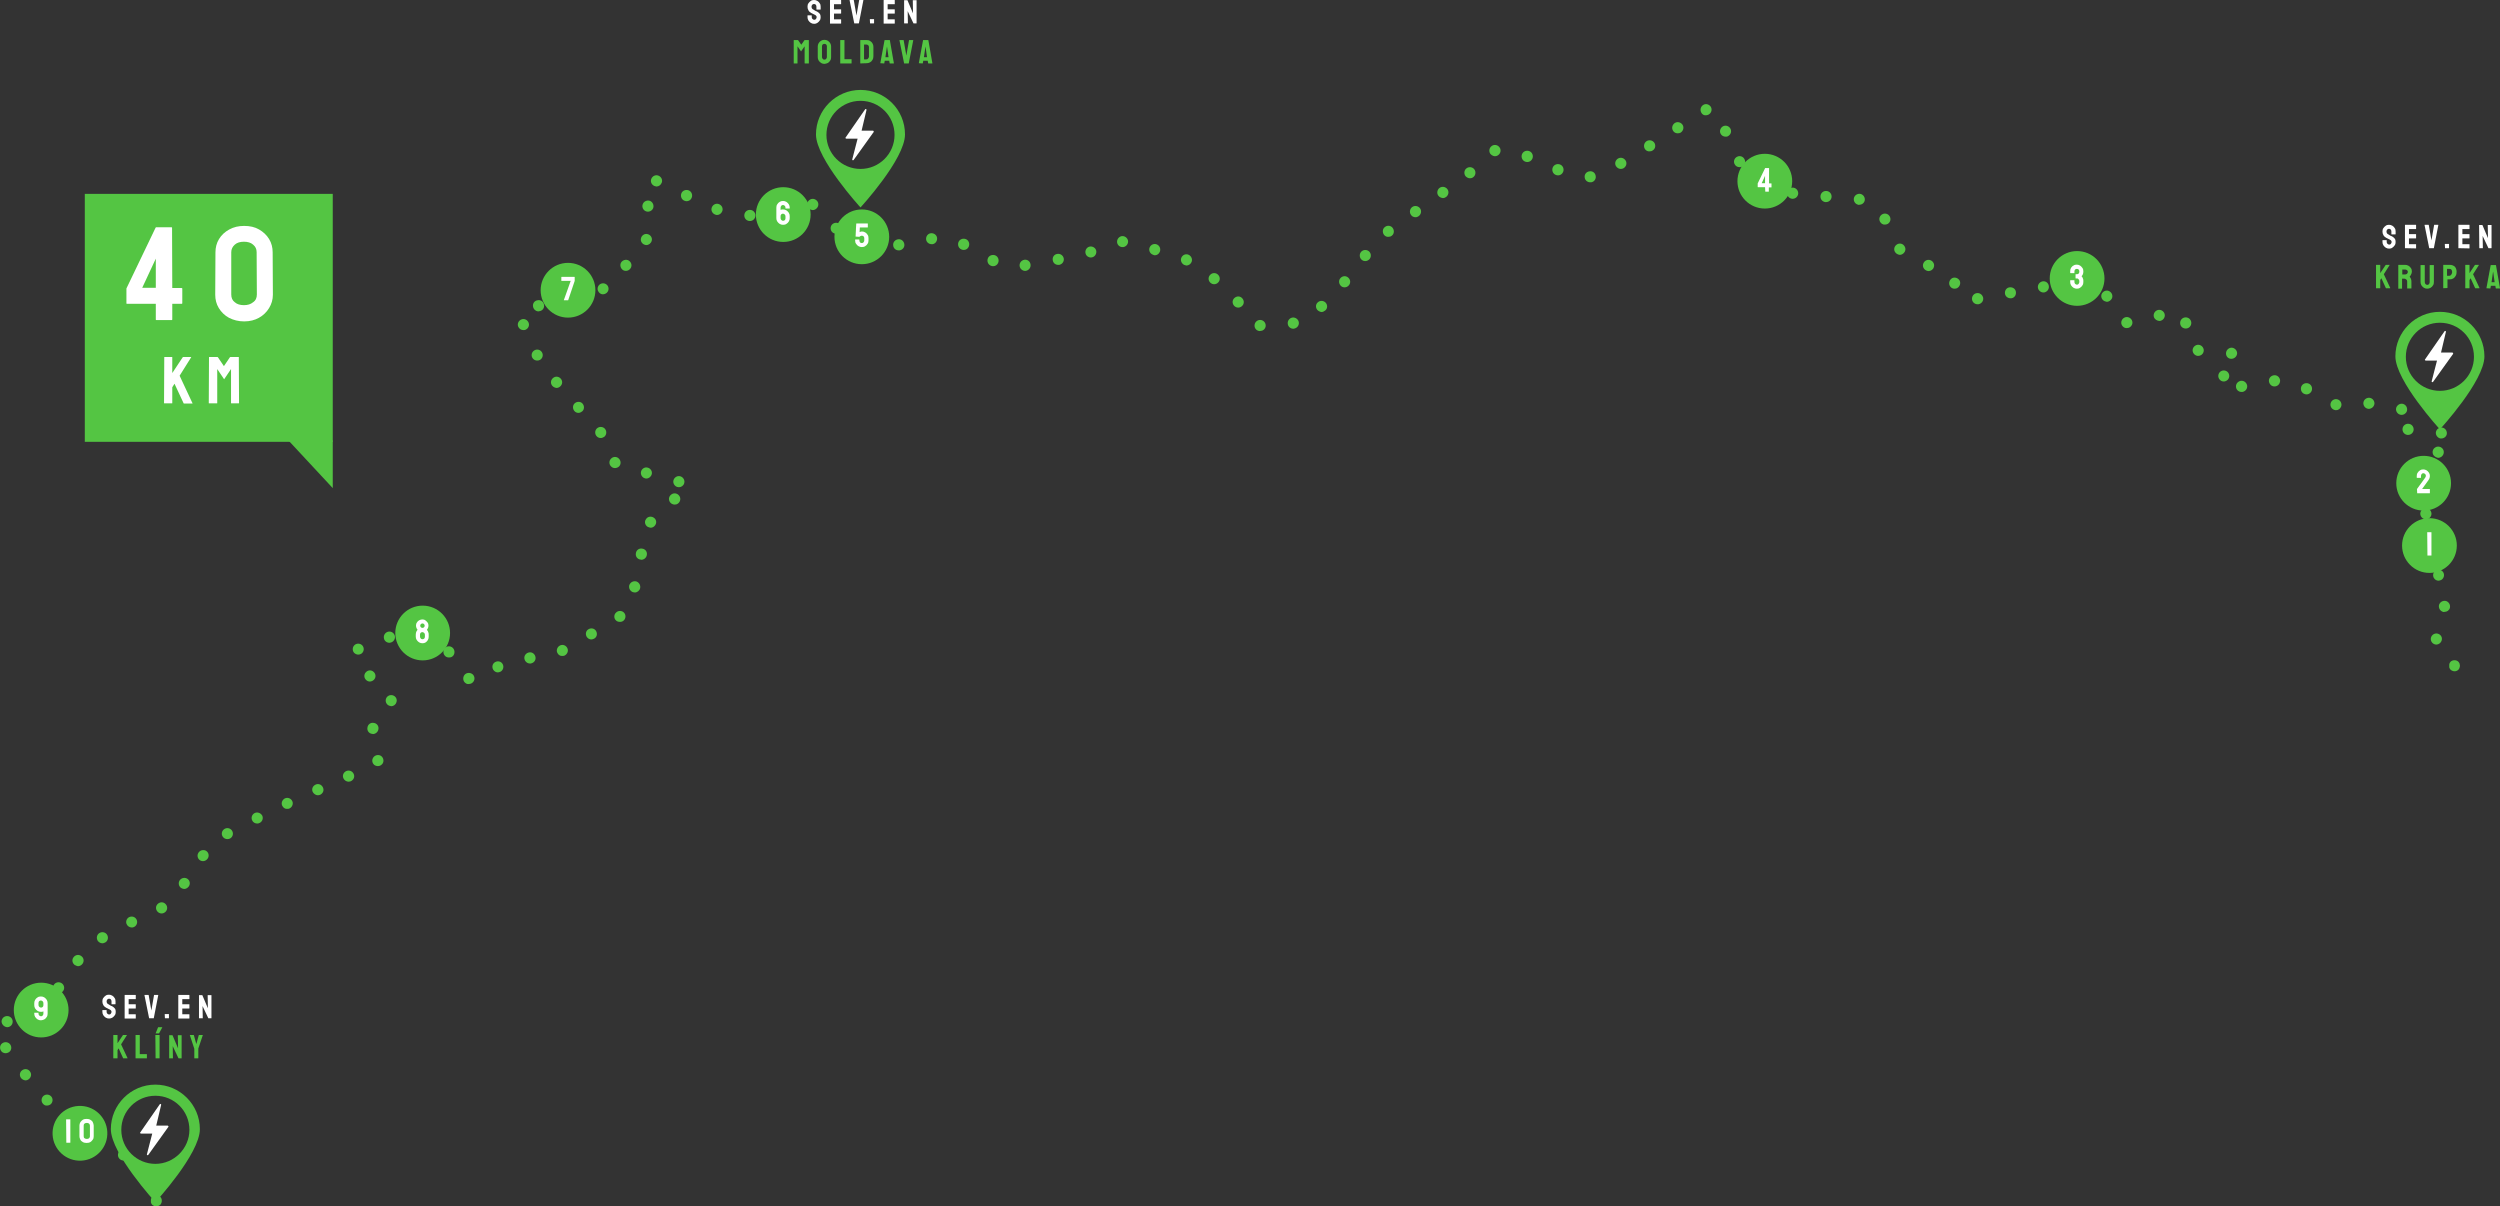 <?xml version="1.0" encoding="utf-8"?>
<!-- Generator: Adobe Illustrator 25.2.3, SVG Export Plug-In . SVG Version: 6.00 Build 0)  -->
<svg version="1.1" id="Vrstva_1" xmlns="http://www.w3.org/2000/svg" xmlns:xlink="http://www.w3.org/1999/xlink" x="0px" y="0px"
	 width="1123.2px" height="542px" viewBox="0 0 1123.2 542" style="enable-background:new 0 0 1123.2 542;" xml:space="preserve">
<rect x="0" y="0" width="1123.2" height="542" fill="#333333" stroke="none"/>
<style type="text/css">
	.st0{fill:#54C543;}
	.st1{fill:#FFFFFF;}
</style>
<g id="Vrstva_2_1_">
	<g>
		<g>
			<path class="st0" d="M1102.8,301.6c-0.7,0-1.3-0.3-1.8-0.7c-0.1-0.1-0.2-0.2-0.3-0.4c-0.1-0.1-0.2-0.3-0.2-0.4
				c-0.1-0.2-0.1-0.3-0.1-0.5s0-0.3,0-0.5s0-0.3,0-0.5s0.1-0.3,0.1-0.5c0.1-0.2,0.1-0.3,0.2-0.4s0.2-0.3,0.3-0.4
				c0.9-0.9,2.6-0.9,3.5,0c0.1,0.1,0.2,0.2,0.3,0.4c0.1,0.1,0.2,0.3,0.2,0.4c0.1,0.1,0.1,0.3,0.1,0.5s0.1,0.3,0.1,0.5s0,0.3-0.1,0.5
				c0,0.2-0.1,0.3-0.1,0.5c-0.1,0.1-0.1,0.3-0.2,0.4s-0.2,0.3-0.3,0.4C1104.1,301.3,1103.5,301.6,1102.8,301.6z"/>
		</g>
		<g>
			<path class="st0" d="M64.4,526.7c-0.5-1.3,0.2-2.7,1.5-3.2l0,0c1.3-0.5,2.7,0.2,3.2,1.5l0,0c0.5,1.3-0.2,2.7-1.5,3.2l0,0
				c-0.3,0.1-0.5,0.1-0.8,0.1l0,0C65.7,528.4,64.8,527.7,64.4,526.7z M53,519.1c-0.1-1.4,0.9-2.6,2.3-2.7l0,0
				c1.4-0.1,2.6,0.9,2.7,2.3l0,0c0.1,1.4-0.9,2.6-2.3,2.7l0,0c-0.1,0-0.1,0-0.2,0l0,0C54.2,521.4,53.1,520.4,53,519.1z M39.6,519
				L39.6,519c-1.2-0.7-1.5-2.3-0.8-3.5l0,0c0.7-1.2,2.3-1.5,3.5-0.8l0,0c1.2,0.7,1.5,2.3,0.8,3.5l0,0c-0.5,0.8-1.3,1.2-2.1,1.2l0,0
				C40.5,519.4,40,519.3,39.6,519z M29.1,507.1L29.1,507.1c-0.8-1.1-0.6-2.7,0.6-3.5l0,0c1.1-0.8,2.7-0.6,3.5,0.6l0,0
				c0.8,1.1,0.6,2.7-0.6,3.5l0,0c-0.4,0.3-1,0.5-1.5,0.5l0,0C30.3,508.1,29.6,507.8,29.1,507.1z M19.3,495.9L19.3,495.9
				c-0.9-1-0.8-2.6,0.2-3.5l0,0c1-0.9,2.6-0.8,3.5,0.2l0,0l0,0l0,0c0.9,1,0.8,2.6-0.2,3.5l0,0c-0.5,0.4-1.1,0.6-1.7,0.6l0,0
				C20.5,496.8,19.8,496.5,19.3,495.9z M9.5,484.4L9.5,484.4c-0.9-1.1-0.7-2.7,0.4-3.5l0,0c1.1-0.9,2.7-0.7,3.5,0.4l0,0
				c0.9,1.1,0.7,2.6-0.4,3.5l0,0c-0.5,0.4-1,0.6-1.6,0.6l0,0C10.7,485.3,10,485,9.5,484.4z M0.4,472c-0.7-1.2-0.4-2.7,0.8-3.4l0,0
				c1.2-0.7,2.7-0.4,3.5,0.8l0,0c0.7,1.2,0.4,2.7-0.8,3.4l0,0c-0.4,0.2-0.9,0.4-1.3,0.4l0,0C1.7,473.2,0.8,472.8,0.4,472z M0.7,459
				c0-1.4,1.1-2.5,2.5-2.5l0,0c1.4,0,2.5,1.1,2.5,2.5l0,0c0,1.4-1.1,2.5-2.5,2.5l0,0l0,0l0,0C1.9,461.4,0.8,460.3,0.7,459z
				 M15.1,457.3c-1-0.9-1.1-2.5-0.1-3.5l0,0c1-1,2.5-1.1,3.5-0.1l0,0c1,0.9,1.1,2.5,0.1,3.5l0,0c-0.5,0.5-1.2,0.8-1.8,0.8l0,0
				C16.2,458,15.6,457.8,15.1,457.3z M24.8,445.8c-1.1-0.8-1.3-2.4-0.5-3.5l0,0c0.8-1.1,2.4-1.3,3.5-0.5l0,0
				c1.1,0.8,1.4,2.4,0.5,3.5l0,0l0,0l0,0c-0.5,0.7-1.2,1-2,1l0,0C25.8,446.3,25.3,446.1,24.8,445.8z M33.5,433.5
				c-1.1-0.9-1.3-2.4-0.4-3.5l0,0c0.9-1.1,2.4-1.3,3.5-0.4l0,0c1.1,0.8,1.3,2.4,0.4,3.5l0,0c-0.5,0.6-1.2,1-2,1l0,0
				C34.5,434,34,433.8,33.5,433.5z M44,422.8c-0.8-1.1-0.6-2.7,0.5-3.5l0,0c1.1-0.8,2.7-0.6,3.5,0.5l0,0c0.8,1.1,0.6,2.7-0.5,3.5
				l0,0c-0.5,0.3-1,0.5-1.5,0.5l0,0C45.2,423.8,44.5,423.4,44,422.8z M56.8,415c-0.4-1.3,0.3-2.7,1.6-3.1l0,0
				c1.3-0.4,2.7,0.3,3.1,1.6l0,0c0.4,1.3-0.3,2.7-1.6,3.1l0,0c-0.2,0.1-0.5,0.1-0.7,0.1l0,0C58.2,416.7,57.2,416.1,56.8,415z
				 M70.7,409.5c-0.9-1.1-0.8-2.6,0.3-3.5l0,0c1.1-0.9,2.6-0.8,3.5,0.3l0,0c0.9,1,0.8,2.6-0.3,3.5l0,0l0,0l0,0
				c-0.5,0.4-1,0.6-1.6,0.6l0,0C71.9,410.4,71.2,410.1,70.7,409.5z M81.3,398.9c-1.1-0.8-1.3-2.4-0.5-3.5l0,0
				c0.9-1.1,2.4-1.3,3.5-0.5l0,0c1.1,0.8,1.3,2.4,0.4,3.5l0,0c-0.5,0.6-1.2,1-2,1l0,0C82.3,399.4,81.8,399.2,81.3,398.9z M90,386.6
				c-1.2-0.7-1.6-2.2-0.9-3.4l0,0c0.7-1.2,2.2-1.6,3.4-1l0,0c1.2,0.7,1.6,2.2,0.9,3.4l0,0l0,0l0,0c-0.5,0.8-1.3,1.3-2.2,1.3l0,0
				C90.8,386.9,90.4,386.8,90,386.6z M100,375.8c-0.7-1.2-0.3-2.7,0.9-3.4l0,0c1.2-0.7,2.7-0.3,3.4,0.9l0,0c0.7,1.2,0.3,2.7-0.9,3.4
				l0,0c-0.4,0.2-0.8,0.3-1.2,0.3l0,0C101.3,377,100.5,376.6,100,375.8z M113.3,368.6c-0.6-1.2-0.1-2.7,1.1-3.3l0,0
				c1.2-0.6,2.7-0.1,3.4,1.1l0,0c0.6,1.2,0.1,2.7-1.1,3.3l0,0c-0.4,0.2-0.7,0.3-1.1,0.3l0,0C114.6,370,113.7,369.5,113.3,368.6z
				 M126.8,362c-0.6-1.2,0-2.7,1.2-3.3l0,0c1.3-0.6,2.7,0,3.3,1.2l0,0c0.6,1.2,0,2.7-1.2,3.3l0,0c-0.3,0.2-0.7,0.2-1.1,0.2l0,0
				C128.2,363.5,127.3,363,126.8,362z M140.5,355.8c-0.6-1.3,0-2.7,1.3-3.3l0,0c1.3-0.6,2.7,0,3.3,1.3l0,0c0.6,1.3,0,2.7-1.3,3.3
				l0,0c-0.3,0.1-0.7,0.2-1,0.2l0,0C141.9,357.3,141,356.7,140.5,355.8z M154.3,349.7c-0.6-1.3,0-2.7,1.3-3.3l0,0
				c1.3-0.5,2.7,0,3.3,1.3l0,0c0.6,1.3,0,2.7-1.3,3.3l0,0c-0.3,0.1-0.7,0.2-1,0.2l0,0C155.7,351.2,154.7,350.6,154.3,349.7z
				 M168.5,343.9c-1.2-0.7-1.6-2.2-0.9-3.4l0,0c0.7-1.2,2.2-1.6,3.4-1l0,0c1.2,0.7,1.6,2.2,1,3.4l0,0l0,0l0,0
				c-0.5,0.8-1.3,1.3-2.2,1.3l0,0C169.4,344.2,168.9,344.1,168.5,343.9z M167.1,329.7c-1.4-0.2-2.3-1.5-2-2.9l0,0
				c0.2-1.4,1.5-2.3,2.9-2l0,0c1.4,0.2,2.3,1.5,2,2.9l0,0l0,0l0,0c-0.2,1.2-1.3,2.1-2.5,2.1l0,0
				C167.4,329.7,167.3,329.7,167.1,329.7z M175,317.1c-1.3-0.4-2-1.8-1.6-3.1l0,0c0.4-1.3,1.8-2,3.1-1.6l0,0
				c1.3,0.4,2.1,1.8,1.6,3.1l0,0l0,0l0,0c-0.3,1.1-1.3,1.8-2.4,1.8l0,0C175.5,317.2,175.2,317.1,175,317.1z M209.3,307
				c-1.2-0.7-1.5-2.3-0.8-3.5l0,0c0.7-1.2,2.3-1.5,3.5-0.8l0,0c1.2,0.7,1.5,2.3,0.8,3.4l0,0c-0.5,0.8-1.3,1.2-2.1,1.2l0,0
				C210.2,307.4,209.7,307.3,209.3,307z M164.5,305.5c-1-0.9-1.1-2.5-0.1-3.5l0,0c0.9-1,2.5-1.1,3.5-0.1l0,0l0,0l0,0
				c1,0.9,1.1,2.5,0.1,3.5l0,0c-0.5,0.5-1.2,0.8-1.8,0.8l0,0C165.6,306.2,165,306,164.5,305.5z M221.6,300.9
				c-0.7-1.2-0.4-2.7,0.8-3.4l0,0c1.2-0.7,2.7-0.4,3.4,0.8l0,0c0.7,1.2,0.3,2.7-0.8,3.4l0,0c-0.4,0.2-0.9,0.4-1.3,0.4l0,0
				C222.9,302.1,222.1,301.7,221.6,300.9z M235.6,295.9c-0.2-1.4,0.8-2.6,2.2-2.8l0,0c1.4-0.2,2.6,0.8,2.8,2.2l0,0
				c0.2,1.4-0.8,2.6-2.2,2.8l0,0l0,0l0,0c-0.1,0-0.2,0-0.3,0l0,0C236.9,298.1,235.8,297.2,235.6,295.9z M199.7,294.4L199.7,294.4
				L199.7,294.4c-0.8-1.1-0.6-2.7,0.5-3.5l0,0c1.1-0.9,2.7-0.6,3.5,0.5l0,0c0.8,1.1,0.6,2.7-0.4,3.5l0,0c-0.5,0.4-1,0.5-1.5,0.5l0,0
				C200.9,295.4,200.2,295.1,199.7,294.4z M250.4,293.3c-0.6-1.2,0-2.7,1.2-3.3l0,0c1.2-0.6,2.7-0.1,3.3,1.2l0,0
				c0.6,1.2,0,2.7-1.2,3.3l0,0c-0.3,0.2-0.7,0.2-1.1,0.2l0,0C251.7,294.8,250.8,294.2,250.4,293.3z M159.1,293.3
				c-0.9-1-0.8-2.6,0.2-3.5l0,0c1-0.9,2.6-0.8,3.5,0.2l0,0c0.9,1,0.8,2.6-0.2,3.5l0,0c-0.5,0.4-1.1,0.6-1.7,0.6l0,0
				C160.3,294.1,159.6,293.8,159.1,293.3z M1094.5,289.6c-1.4-0.1-2.4-1.2-2.4-2.6l0,0c0.1-1.4,1.2-2.4,2.6-2.4l0,0
				c1.4,0.1,2.5,1.2,2.4,2.6l0,0C1097,288.5,1095.9,289.6,1094.5,289.6L1094.5,289.6L1094.5,289.6z M172.5,286.8
				c-0.3-1.4,0.6-2.7,1.9-3l0,0c1.4-0.3,2.7,0.6,3,1.9l0,0c0.3,1.4-0.6,2.7-1.9,3l0,0c-0.2,0-0.4,0.1-0.5,0.1l0,0
				C173.8,288.8,172.7,288,172.5,286.8z M263.6,286.1c-0.7-1.2-0.4-2.7,0.8-3.4l0,0c1.2-0.7,2.7-0.4,3.4,0.8l0,0
				c0.7,1.2,0.4,2.7-0.8,3.4l0,0c-0.4,0.2-0.9,0.4-1.3,0.4l0,0C264.9,287.3,264.1,286.9,263.6,286.1z M189.5,286.8
				c-1.4-0.2-2.4-1.4-2.2-2.8l0,0c0.2-1.4,1.4-2.3,2.8-2.2l0,0c1.4,0.2,2.3,1.4,2.2,2.8l0,0c-0.1,1.3-1.2,2.2-2.5,2.2l0,0
				C189.7,286.8,189.6,286.8,189.5,286.8z M276.7,278.7c-1-1-0.9-2.6,0.1-3.5l0,0c1-1,2.6-0.9,3.5,0l0,0c1,1,0.9,2.6,0,3.5l0,0
				c-0.5,0.5-1.1,0.7-1.7,0.7l0,0C277.8,279.4,277.2,279.2,276.7,278.7z M1097.6,274.9c-1.3-0.4-2.1-1.7-1.8-3.1l0,0
				c0.4-1.3,1.7-2.1,3.1-1.8l0,0c1.3,0.4,2.1,1.7,1.8,3.1l0,0c-0.3,1.1-1.3,1.8-2.4,1.8l0,0C1098,275,1097.8,275,1097.6,274.9z
				 M284.5,266.1c-1.3-0.4-2.1-1.7-1.8-3.1l0,0c0.4-1.3,1.7-2.1,3.1-1.8l0,0c1.3,0.4,2.1,1.7,1.8,3.1l0,0c-0.3,1.1-1.3,1.9-2.4,1.9
				l0,0C285,266.1,284.7,266.1,284.5,266.1z M1093.5,259.7c-0.7-1.2-0.3-2.7,0.8-3.4l0,0c1.2-0.7,2.7-0.3,3.4,0.8l0,0
				c0.7,1.2,0.3,2.7-0.8,3.4l0,0c-0.4,0.2-0.9,0.4-1.3,0.4l0,0C1094.8,260.9,1094,260.5,1093.5,259.7z M287.7,251.4
				c-1.4-0.2-2.3-1.5-2-2.9l0,0c0.2-1.4,1.5-2.3,2.9-2l0,0c1.4,0.2,2.3,1.5,2,2.9l0,0c-0.2,1.2-1.3,2.1-2.5,2.1l0,0
				C288,251.4,287.8,251.4,287.7,251.4z M1085.7,246c-0.3-1.3,0.6-2.7,1.9-3l0,0c1.4-0.3,2.7,0.6,3,1.9l0,0c0.3,1.3-0.6,2.7-1.9,3
				l0,0c-0.2,0-0.3,0.1-0.5,0.1l0,0C1087,248,1085.9,247.1,1085.7,246z M291,236.7c-1.2-0.7-1.6-2.3-0.8-3.4l0,0
				c0.7-1.2,2.2-1.5,3.4-0.8l0,0c1.2,0.7,1.6,2.2,0.8,3.4l0,0c-0.5,0.8-1.3,1.2-2.1,1.2l0,0C291.8,237,291.4,236.9,291,236.7z
				 M1088.7,233c-1.2-0.7-1.7-2.2-1-3.4l0,0l0,0l0,0c0.7-1.2,2.2-1.7,3.4-1l0,0c1.2,0.7,1.7,2.2,1,3.4l0,0c-0.4,0.8-1.3,1.3-2.2,1.3
				l0,0C1089.5,233.3,1089,233.2,1088.7,233z M301,225.6c-0.8-1.2-0.5-2.7,0.7-3.5l0,0c1.1-0.8,2.7-0.5,3.5,0.7l0,0
				c0.8,1.1,0.5,2.7-0.7,3.5l0,0c-0.4,0.3-0.9,0.4-1.4,0.4l0,0C302.3,226.7,301.5,226.3,301,225.6z M1090.9,216.5
				c0-1.4,1.1-2.5,2.5-2.5l0,0c1.4,0,2.5,1.1,2.5,2.5l0,0c0,1.4-1.1,2.5-2.5,2.5l0,0C1092.1,219,1090.9,217.8,1090.9,216.5z
				 M304.3,218.8c-1.3-0.4-2.1-1.8-1.7-3.1l0,0c0.4-1.3,1.8-2.1,3.1-1.7l0,0c1.3,0.4,2.1,1.8,1.7,3.1l0,0c-0.3,1.1-1.3,1.8-2.4,1.8
				l0,0C304.8,218.9,304.5,218.8,304.3,218.8z M289.8,214.9c-1.3-0.3-2.1-1.7-1.8-3l0,0c0.3-1.3,1.7-2.2,3-1.8l0,0l0,0l0,0
				c1.3,0.3,2.2,1.7,1.8,3l0,0c-0.3,1.1-1.3,1.9-2.4,1.9l0,0C290.2,215,290,215,289.8,214.9z M274.6,209.6c-1-0.9-1.1-2.5-0.1-3.5
				l0,0c0.9-1,2.5-1.1,3.5-0.1l0,0c1,0.9,1.1,2.5,0.2,3.5l0,0c-0.5,0.5-1.2,0.8-1.9,0.8l0,0C275.7,210.3,275.1,210.1,274.6,209.6z
				 M1093.4,204.6c-0.8-1.1-0.6-2.7,0.6-3.5l0,0c1.1-0.8,2.7-0.5,3.5,0.6l0,0c0.8,1.1,0.5,2.7-0.6,3.5l0,0c-0.4,0.3-0.9,0.5-1.5,0.5
				l0,0C1094.7,205.6,1093.9,205.2,1093.4,204.6z M1096.4,197c-1.3-0.3-2.2-1.6-2-2.9l0,0c0.3-1.4,1.6-2.2,2.9-2l0,0
				c1.4,0.3,2.2,1.6,2,2.9l0,0c-0.2,1.2-1.3,2-2.5,2l0,0C1096.7,197,1096.6,197,1096.4,197z M267.9,195.8c-0.8-1.1-0.6-2.7,0.5-3.5
				l0,0c1.1-0.8,2.7-0.6,3.5,0.5l0,0c0.8,1.1,0.6,2.7-0.5,3.5l0,0c-0.5,0.3-1,0.5-1.5,0.5l0,0C269.2,196.8,268.4,196.5,267.9,195.8z
				 M1081.7,195.4L1081.7,195.4L1081.7,195.4c-1.4-0.1-2.4-1.3-2.3-2.7l0,0c0.1-1.4,1.3-2.4,2.7-2.3l0,0c1.4,0.1,2.4,1.3,2.3,2.7
				l0,0c-0.1,1.3-1.2,2.3-2.5,2.3l0,0C1081.9,195.4,1081.8,195.4,1081.7,195.4z M1077.8,186.1c-1.2-0.7-1.7-2.2-1-3.4l0,0
				c0.7-1.2,2.2-1.7,3.4-1l0,0c1.2,0.7,1.6,2.2,1,3.4l0,0c-0.5,0.8-1.3,1.3-2.2,1.3l0,0C1078.6,186.4,1078.2,186.3,1077.8,186.1z
				 M258.1,184.7c-0.9-1-0.9-2.6,0.1-3.5l0,0c1-0.9,2.6-0.9,3.5,0.1l0,0c0.9,1,0.9,2.6-0.1,3.5l0,0c-0.5,0.4-1.1,0.7-1.7,0.7l0,0
				C259.3,185.5,258.6,185.3,258.1,184.7z M1048.6,184.1c-1.3-0.5-1.9-2-1.4-3.2l0,0c0.5-1.3,2-1.9,3.2-1.4l0,0
				c1.3,0.5,1.9,2,1.4,3.2l0,0c-0.4,1-1.3,1.6-2.3,1.6l0,0C1049.2,184.3,1048.9,184.2,1048.6,184.1z M1064.2,183.7L1064.2,183.7
				L1064.2,183.7c-1.4-0.1-2.4-1.2-2.4-2.6l0,0c0.1-1.4,1.2-2.4,2.6-2.4l0,0c1.4,0.1,2.4,1.2,2.4,2.6l0,0
				C1066.7,182.6,1065.6,183.7,1064.2,183.7L1064.2,183.7C1064.2,183.7,1064.2,183.7,1064.2,183.7z M1035.1,176.9
				c-1.2-0.6-1.7-2.1-1.1-3.4l0,0c0.6-1.2,2.1-1.7,3.4-1.1l0,0c1.2,0.6,1.7,2.1,1.1,3.4l0,0c-0.5,0.9-1.3,1.4-2.2,1.4l0,0
				C1035.9,177.2,1035.5,177.1,1035.1,176.9z M1004.6,174c-0.2-1.4,0.7-2.6,2.1-2.9l0,0c1.4-0.2,2.6,0.7,2.9,2.1l0,0
				c0.2,1.4-0.7,2.6-2.1,2.9l0,0l0,0l0,0c-0.1,0-0.3,0-0.4,0l0,0C1005.9,176.1,1004.8,175.3,1004.6,174z M248.1,173.3
				c-0.9-1.1-0.7-2.6,0.4-3.5l0,0c1.1-0.9,2.6-0.7,3.5,0.4l0,0c0.9,1.1,0.7,2.6-0.4,3.5l0,0c-0.5,0.4-1,0.6-1.6,0.6l0,0
				C249.3,174.2,248.6,173.9,248.1,173.3z M1019.4,171.4c-0.2-1.4,0.8-2.6,2.2-2.8l0,0c1.4-0.2,2.6,0.8,2.8,2.2l0,0
				c0.1,1.4-0.8,2.6-2.2,2.8l0,0c-0.1,0-0.2,0-0.3,0l0,0C1020.7,173.7,1019.6,172.7,1019.4,171.4z M997.4,170.7c-1-1-1-2.5-0.1-3.5
				l0,0c1-1,2.5-1,3.5-0.1l0,0c1,1,1,2.5,0.1,3.5l0,0c-0.5,0.5-1.2,0.8-1.8,0.8l0,0C998.5,171.4,997.9,171.2,997.4,170.7z
				 M239.2,160.8c-0.7-1.2-0.3-2.7,0.9-3.4l0,0c1.2-0.7,2.7-0.3,3.4,0.9l0,0c0.7,1.2,0.3,2.7-0.9,3.4l0,0c-0.4,0.2-0.8,0.3-1.3,0.3
				l0,0C240.5,162,239.6,161.5,239.2,160.8z M1000.1,158.8c0-1.4,1.1-2.5,2.4-2.6l0,0c1.4,0,2.5,1.1,2.6,2.4l0,0
				c0,1.4-1.1,2.5-2.4,2.6l0,0l0,0l0,0c0,0,0,0-0.1,0l0,0C1001.2,161.3,1000.1,160.2,1000.1,158.8z M986.9,159.8
				c-1.3-0.4-2.1-1.8-1.7-3.1l0,0c0.4-1.3,1.8-2.1,3.1-1.7l0,0c1.3,0.4,2.1,1.8,1.7,3.1l0,0c-0.3,1.1-1.3,1.8-2.4,1.8l0,0
				C987.4,159.9,987.2,159.9,986.9,159.8z M565.6,148.7c-1.4-0.3-2.2-1.6-1.9-3l0,0c0.3-1.3,1.6-2.2,3-1.9l0,0
				c1.3,0.3,2.2,1.6,1.9,3l0,0c-0.3,1.2-1.3,1.9-2.4,1.9l0,0C566,148.8,565.8,148.7,565.6,148.7z M232.8,146.7
				c-0.5-1.3,0.2-2.7,1.5-3.2l0,0c1.3-0.5,2.7,0.2,3.2,1.5l0,0c0.5,1.3-0.2,2.7-1.5,3.2l0,0c-0.3,0.1-0.6,0.1-0.9,0.1l0,0
				C234.1,148.3,233.2,147.7,232.8,146.7z M578.6,145.7c-0.3-1.4,0.6-2.7,1.9-3l0,0c1.3-0.3,2.7,0.6,3,1.9l0,0
				c0.3,1.4-0.6,2.7-1.9,3l0,0c-0.2,0-0.4,0.1-0.5,0.1l0,0C579.9,147.7,578.8,146.9,578.6,145.7z M979.5,145.3L979.5,145.3
				L979.5,145.3c-0.1-1.4,0.9-2.6,2.3-2.7l0,0c1.4-0.1,2.6,0.9,2.7,2.3l0,0c0.1,1.4-0.9,2.6-2.3,2.7l0,0c-0.1,0-0.1,0-0.2,0l0,0
				C980.7,147.6,979.6,146.7,979.5,145.3z M954.7,147.3c-1.3-0.5-2-1.9-1.5-3.2l0,0c0.5-1.3,1.9-2,3.2-1.5l0,0
				c1.3,0.5,2,1.9,1.5,3.2l0,0c-0.4,1-1.3,1.6-2.3,1.6l0,0C955.3,147.4,955,147.4,954.7,147.3z M967.7,142.4
				c-0.4-1.3,0.4-2.7,1.7-3.1l0,0c1.3-0.4,2.7,0.4,3.1,1.7l0,0c0.4,1.3-0.4,2.7-1.7,3.1l0,0c-0.2,0.1-0.5,0.1-0.7,0.1l0,0
				C969,144.1,968,143.4,967.7,142.4z M591.9,139.3c-0.9-1-0.9-2.6,0.2-3.5l0,0c1-0.9,2.6-0.8,3.5,0.2l0,0c0.9,1,0.9,2.6-0.2,3.5
				l0,0l0,0l0,0c-0.5,0.4-1.1,0.7-1.7,0.7l0,0C593.1,140.1,592.4,139.8,591.9,139.3z M239.5,137.8c-0.3-1.4,0.6-2.7,2-2.9l0,0
				c1.4-0.3,2.7,0.6,2.9,2l0,0c0.3,1.4-0.6,2.7-2,2.9l0,0c-0.2,0-0.3,0.1-0.5,0.1l0,0C240.8,139.9,239.7,139,239.5,137.8z
				 M554.4,137.3c-0.9-1.1-0.8-2.6,0.3-3.5l0,0c1.1-0.9,2.6-0.8,3.5,0.3l0,0c0.9,1.1,0.8,2.6-0.3,3.5l0,0c-0.5,0.4-1,0.6-1.6,0.6
				l0,0C555.6,138.2,554.9,137.9,554.4,137.3z M886,134.6c-0.2-1.4,0.7-2.7,2.1-2.9l0,0c1.4-0.2,2.6,0.7,2.9,2.1l0,0
				c0.2,1.4-0.7,2.6-2.1,2.9l0,0c-0.1,0-0.3,0-0.4,0l0,0C887.2,136.7,886.2,135.8,886,134.6z M254,133.7c-0.3-1.3,0.5-2.7,1.8-3l0,0
				c1.3-0.3,2.7,0.5,3,1.8l0,0c0.3,1.3-0.5,2.7-1.8,3l0,0l0,0l0,0c-0.2,0-0.4,0.1-0.6,0.1l0,0C255.3,135.6,254.2,134.8,254,133.7z
				 M944.8,134.8L944.8,134.8L944.8,134.8c-1-1-1-2.6,0-3.5l0,0c1-1,2.5-1,3.5,0l0,0c1,1,1,2.6,0,3.5l0,0c-0.5,0.5-1.1,0.8-1.8,0.8
				l0,0C946,135.5,945.3,135.3,944.8,134.8z M900.8,132c-0.2-1.4,0.6-2.7,2-2.9l0,0c1.4-0.2,2.7,0.6,2.9,2l0,0
				c0.2,1.4-0.6,2.7-2,2.9l0,0c-0.2,0-0.3,0-0.5,0l0,0C902.1,134,901,133.2,900.8,132z M268.6,130.5c-0.4-1.3,0.3-2.7,1.6-3.1l0,0
				c1.3-0.4,2.7,0.3,3.1,1.6l0,0c0.4,1.3-0.3,2.7-1.7,3.1l0,0l0,0l0,0c-0.2,0.1-0.5,0.1-0.7,0.1l0,0
				C270,132.3,269,131.6,268.6,130.5z M915.6,129.3c-0.2-1.4,0.7-2.6,2.1-2.9l0,0c1.4-0.2,2.6,0.7,2.8,2.1l0,0
				c0.2,1.4-0.7,2.6-2.1,2.9l0,0l0,0l0,0c-0.1,0-0.3,0-0.4,0l0,0C916.9,131.4,915.8,130.5,915.6,129.3z M933.1,129.9L933.1,129.9
				L933.1,129.9c-1.4,0-2.5-1.1-2.5-2.5l0,0c0-1.4,1.1-2.5,2.5-2.5l0,0c1.4,0,2.5,1.1,2.5,2.5l0,0
				C935.6,128.8,934.5,129.9,933.1,129.9L933.1,129.9L933.1,129.9z M875.9,128.2c-0.5-1.3,0.1-2.7,1.3-3.3l0,0
				c1.3-0.5,2.7,0.1,3.3,1.3l0,0c0.5,1.3-0.1,2.7-1.3,3.3l0,0c-0.3,0.1-0.6,0.2-1,0.2l0,0C877.3,129.8,876.3,129.2,875.9,128.2z
				 M602.5,128.5c-1-0.9-1.2-2.5-0.3-3.5l0,0c0.9-1.1,2.5-1.2,3.5-0.3l0,0c1.1,0.9,1.2,2.5,0.3,3.5l0,0c-0.5,0.6-1.2,0.9-1.9,0.9
				l0,0C603.5,129.1,602.9,128.9,602.5,128.5z M543.9,127.1c-1.1-0.9-1.2-2.5-0.3-3.5l0,0c0.9-1.1,2.5-1.2,3.5-0.3l0,0
				c1.1,0.9,1.2,2.5,0.3,3.5l0,0c-0.5,0.6-1.2,0.9-1.9,0.9l0,0C544.9,127.7,544.4,127.5,543.9,127.1z M865.6,121.6
				c-1.3-0.5-2-1.9-1.5-3.2l0,0c0.5-1.3,1.9-2,3.2-1.5l0,0c1.3,0.5,2,1.9,1.5,3.2l0,0c-0.3,1-1.3,1.7-2.4,1.7l0,0
				C866.2,121.8,865.9,121.7,865.6,121.6z M458.1,119.6c-0.2-1.4,0.7-2.6,2.1-2.9l0,0c1.4-0.2,2.6,0.7,2.8,2.1l0,0
				c0.2,1.4-0.7,2.6-2.1,2.9l0,0c-0.1,0-0.3,0-0.4,0l0,0C459.4,121.7,458.3,120.8,458.1,119.6z M279.6,121.1c-1-0.9-1.2-2.5-0.3-3.5
				l0,0c0.9-1,2.5-1.2,3.5-0.3l0,0c1.1,0.9,1.2,2.5,0.3,3.5l0,0l0,0l0,0c-0.5,0.6-1.2,0.9-1.9,0.9l0,0
				C280.6,121.7,280,121.5,279.6,121.1z M445,119.3L445,119.3L445,119.3c-1.2-0.6-1.7-2.1-1.1-3.4l0,0c0.6-1.2,2.1-1.7,3.4-1.1l0,0
				c1.2,0.6,1.7,2.1,1.1,3.4l0,0c-0.4,0.9-1.3,1.4-2.2,1.4l0,0C445.7,119.6,445.4,119.5,445,119.3z M532,119
				c-1.2-0.6-1.8-2.1-1.2-3.3l0,0c0.6-1.3,2.1-1.8,3.3-1.2l0,0c1.2,0.6,1.8,2.1,1.2,3.3l0,0c-0.4,0.9-1.3,1.5-2.3,1.5l0,0
				C532.7,119.2,532.4,119.1,532,119z M473,117c-0.3-1.4,0.6-2.7,1.9-2.9l0,0c1.4-0.3,2.7,0.6,3,1.9l0,0c0.3,1.4-0.6,2.7-2,3l0,0
				l0,0l0,0c-0.2,0-0.3,0-0.5,0l0,0C474.2,119,473.2,118.2,473,117z M611.9,116.8c-1.1-0.8-1.3-2.4-0.5-3.5l0,0
				c0.8-1.1,2.4-1.3,3.5-0.5l0,0c1.1,0.8,1.3,2.4,0.5,3.5l0,0c-0.5,0.6-1.2,1-2,1l0,0C612.9,117.3,612.4,117.2,611.9,116.8z
				 M487.7,113.8c-0.3-1.3,0.5-2.7,1.8-3l0,0c1.3-0.3,2.7,0.5,3,1.8l0,0c0.3,1.3-0.5,2.7-1.8,3l0,0c-0.2,0-0.4,0.1-0.6,0.1l0,0
				C489,115.7,488,115,487.7,113.8z M517.9,114.4c-1.3-0.5-1.9-2-1.4-3.2l0,0c0.5-1.3,2-1.9,3.2-1.4l0,0c1.3,0.5,1.9,2,1.4,3.3l0,0
				c-0.4,1-1.3,1.6-2.3,1.6l0,0C518.5,114.6,518.2,114.6,517.9,114.4z M851.6,113.5L851.6,113.5L851.6,113.5
				c-0.9-1.1-0.7-2.6,0.4-3.5l0,0c1.1-0.9,2.7-0.7,3.5,0.4l0,0c0.9,1.1,0.7,2.6-0.4,3.5l0,0c-0.5,0.4-1,0.6-1.6,0.6l0,0
				C852.8,114.4,852.1,114.1,851.6,113.5z M401.3,110.3c-0.2-1.4,0.8-2.6,2.2-2.8l0,0c1.4-0.2,2.6,0.8,2.8,2.2l0,0
				c0.2,1.4-0.8,2.6-2.2,2.8l0,0c-0.1,0-0.2,0-0.3,0l0,0C402.5,112.5,401.4,111.6,401.3,110.3z M431.8,112c-1.2-0.6-1.7-2.1-1.1-3.4
				l0,0c0.6-1.2,2.1-1.7,3.4-1.1l0,0c1.2,0.6,1.7,2.1,1.1,3.4l0,0c-0.4,0.9-1.3,1.4-2.2,1.4l0,0C432.6,112.3,432.2,112.2,431.8,112z
				 M388.3,111.9c-1.3-0.3-2.2-1.7-1.9-3l0,0c0.3-1.4,1.7-2.2,3-1.9l0,0c1.3,0.3,2.2,1.7,1.9,3l0,0c-0.3,1.2-1.3,1.9-2.4,1.9l0,0
				C388.6,111.9,388.4,111.9,388.3,111.9z M501.9,109c-0.2-1.4,0.7-2.6,2-2.9l0,0c1.4-0.2,2.6,0.7,2.9,2l0,0c0.2,1.4-0.7,2.6-2,2.9
				l0,0c-0.1,0-0.3,0-0.4,0l0,0C503.2,111.1,502.1,110.2,501.9,109z M289.8,110c-1.3-0.3-2.2-1.7-1.8-3l0,0c0.3-1.3,1.7-2.2,3-1.8
				l0,0c1.3,0.3,2.2,1.7,1.8,3l0,0c-0.3,1.1-1.3,1.9-2.4,1.9l0,0C290.2,110.1,290,110.1,289.8,110z M416.1,107.7
				c-0.2-1.4,0.7-2.7,2-2.9l0,0c1.4-0.2,2.7,0.7,2.9,2l0,0c0.2,1.4-0.7,2.7-2,2.9l0,0l0,0l0,0c-0.1,0-0.3,0-0.5,0l0,0
				C417.4,109.7,416.3,108.9,416.1,107.7z M621.8,105.5c-0.8-1.1-0.7-2.7,0.4-3.5l0,0c1.1-0.9,2.7-0.7,3.5,0.4l0,0
				c0.8,1.1,0.7,2.7-0.4,3.5l0,0l0,0l0,0c-0.5,0.4-1,0.5-1.5,0.5l0,0C623,106.5,622.3,106.1,621.8,105.5z M374,104.4
				c-1-0.9-1.1-2.5-0.2-3.5l0,0c0.9-1,2.5-1.1,3.5-0.2l0,0c1,0.9,1.1,2.5,0.2,3.5l0,0c-0.5,0.5-1.2,0.8-1.9,0.8l0,0
				C375.1,105,374.5,104.8,374,104.4z M844.7,99.7c-0.7-1.2-0.3-2.7,0.9-3.4l0,0c1.2-0.7,2.7-0.3,3.4,0.9l0,0
				c0.7,1.2,0.3,2.7-0.9,3.4l0,0c-0.4,0.2-0.8,0.3-1.2,0.3l0,0C846,101,845.2,100.5,844.7,99.7z M334.4,96.8c0-1.4,1.1-2.5,2.5-2.5
				l0,0c1.4,0,2.5,1.1,2.5,2.5l0,0c0,1.4-1.1,2.5-2.5,2.5l0,0l0,0l0,0l0,0l0,0C335.5,99.3,334.4,98.2,334.4,96.8z M633.9,96.5
				c-0.8-1.1-0.5-2.7,0.6-3.5l0,0c1.1-0.8,2.7-0.5,3.5,0.6l0,0c0.8,1.1,0.5,2.7-0.6,3.5l0,0c-0.4,0.3-0.9,0.5-1.4,0.5l0,0
				C635.1,97.6,634.3,97.2,633.9,96.5z M321.3,96.4L321.3,96.4L321.3,96.4c-1.3-0.5-2-1.9-1.5-3.2l0,0c0.5-1.3,1.9-2,3.2-1.5l0,0
				c1.3,0.5,2,1.9,1.5,3.2l0,0c-0.4,1-1.3,1.7-2.4,1.7l0,0C321.9,96.6,321.6,96.5,321.3,96.4z M349,94c-0.6-1.2-0.2-2.7,1.1-3.4l0,0
				c1.2-0.6,2.7-0.2,3.4,1.1l0,0c0.6,1.2,0.2,2.7-1.1,3.4l0,0c-0.4,0.2-0.8,0.3-1.2,0.3l0,0C350.3,95.3,349.4,94.8,349,94z
				 M288.6,92.7c0-1.4,1-2.5,2.4-2.6l0,0c1.4-0.1,2.5,1,2.6,2.4l0,0c0.1,1.4-1,2.5-2.4,2.6l0,0h-0.1l0,0
				C289.8,95.1,288.7,94.1,288.6,92.7z M363.6,93.8c-1.1-0.9-1.3-2.4-0.4-3.5l0,0c0.9-1.1,2.4-1.3,3.5-0.4l0,0
				c1.1,0.8,1.3,2.4,0.4,3.5l0,0c-0.5,0.6-1.2,1-2,1l0,0C364.6,94.3,364,94.2,363.6,93.8z M834.9,92L834.9,92L834.9,92
				c-1.4-0.3-2.2-1.6-2-2.9l0,0c0.3-1.4,1.6-2.2,2.9-2l0,0c1.4,0.3,2.2,1.6,2,2.9l0,0c-0.2,1.2-1.3,2-2.5,2l0,0
				C835.3,92.1,835.1,92.1,834.9,92z M820.2,90.8L820.2,90.8L820.2,90.8c-1.4-0.1-2.4-1.3-2.3-2.7l0,0c0.1-1.4,1.3-2.4,2.7-2.3l0,0
				c1.4,0.1,2.4,1.3,2.3,2.7l0,0c-0.1,1.3-1.2,2.3-2.5,2.3l0,0C820.3,90.8,820.3,90.8,820.2,90.8z M307.3,90.1
				c-1.2-0.6-1.7-2.1-1.1-3.4l0,0c0.6-1.2,2.1-1.7,3.4-1.1l0,0c1.2,0.6,1.7,2.1,1.1,3.4l0,0c-0.4,0.9-1.3,1.4-2.2,1.4l0,0
				C308.1,90.4,307.7,90.3,307.3,90.1z M805.1,89.3c-1.4-0.2-2.3-1.4-2.2-2.8l0,0c0.2-1.4,1.4-2.3,2.8-2.2l0,0
				c1.4,0.2,2.3,1.4,2.2,2.8l0,0c-0.2,1.3-1.2,2.2-2.5,2.2l0,0C805.3,89.4,805.2,89.3,805.1,89.3z M646.2,87.9
				c-0.8-1.1-0.5-2.7,0.6-3.5l0,0c1.1-0.8,2.7-0.5,3.5,0.6l0,0c0.8,1.1,0.5,2.7-0.6,3.5l0,0c-0.4,0.3-0.9,0.5-1.4,0.5l0,0
				C647.5,88.9,646.7,88.6,646.2,87.9z M789.9,86.4L789.9,86.4L789.9,86.4c-1.3-0.5-2-1.9-1.5-3.2l0,0c0.4-1.3,1.9-2,3.2-1.5l0,0
				c1.3,0.5,2,1.9,1.5,3.2l0,0c-0.4,1-1.3,1.7-2.4,1.7l0,0C790.4,86.5,790.1,86.5,789.9,86.4z M294.1,83.6c-1.3-0.5-2-1.9-1.5-3.2
				l0,0c0.5-1.3,1.9-2,3.2-1.5l0,0c1.3,0.5,2,1.9,1.5,3.2l0,0c-0.4,1-1.3,1.7-2.4,1.7l0,0C294.7,83.7,294.4,83.7,294.1,83.6z
				 M712,79.9c-0.3-1.4,0.6-2.7,2-2.9l0,0c1.4-0.3,2.7,0.6,2.9,2l0,0c0.3,1.3-0.6,2.7-2,2.9l0,0c-0.2,0-0.3,0-0.5,0l0,0
				C713.3,81.9,712.2,81.1,712,79.9z M658.4,79.1c-0.8-1.1-0.6-2.7,0.5-3.5l0,0c1.1-0.8,2.7-0.6,3.5,0.5l0,0
				c0.8,1.1,0.6,2.7-0.5,3.5l0,0l0,0l0,0c-0.5,0.4-1,0.5-1.5,0.5l0,0C659.7,80.1,658.9,79.7,658.4,79.1z M699,78.6
				c-1.3-0.5-1.9-2-1.4-3.3l0,0c0.5-1.3,2-1.9,3.3-1.4l0,0c1.3,0.5,1.9,2,1.4,3.3l0,0c-0.4,1-1.3,1.6-2.3,1.6l0,0
				C699.6,78.8,699.3,78.7,699,78.6z M726,74.6c-0.7-1.2-0.2-2.7,1-3.4l0,0c1.2-0.7,2.7-0.2,3.4,1l0,0c0.7,1.2,0.2,2.7-1,3.4l0,0
				c-0.4,0.2-0.8,0.3-1.2,0.3l0,0C727.3,75.9,726.5,75.4,726,74.6z M779.3,73.7L779.3,73.7L779.3,73.7c-0.6-1.2-0.1-2.7,1.2-3.3l0,0
				c1.2-0.6,2.7-0.1,3.3,1.2l0,0c0.6,1.2,0.1,2.7-1.2,3.3l0,0c-0.3,0.2-0.7,0.2-1.1,0.2l0,0C780.6,75.1,779.7,74.6,779.3,73.7z
				 M685.2,72.6c-1.3-0.5-1.9-2-1.4-3.3l0,0c0.5-1.3,2-1.9,3.3-1.4l0,0c1.3,0.5,1.9,2,1.4,3.3l0,0c-0.4,1-1.3,1.6-2.3,1.6l0,0
				C685.8,72.8,685.5,72.7,685.2,72.6z M669.3,68.6c-0.5-1.3,0.1-2.7,1.4-3.3l0,0c1.3-0.5,2.7,0.1,3.3,1.4l0,0
				c0.5,1.3-0.1,2.7-1.4,3.3l0,0c-0.3,0.1-0.6,0.2-1,0.2l0,0C670.7,70.1,669.7,69.6,669.3,68.6z M739,66.9c-0.7-1.2-0.4-2.7,0.8-3.5
				l0,0c1.2-0.7,2.7-0.4,3.5,0.8l0,0c0.7,1.2,0.4,2.7-0.8,3.4l0,0c-0.4,0.3-0.9,0.4-1.3,0.4l0,0C740.3,68.1,739.5,67.7,739,66.9z
				 M773,60c-0.6-1.2,0-2.7,1.2-3.3l0,0c1.3-0.6,2.7,0,3.3,1.2l0,0c0.6,1.3,0,2.7-1.2,3.3l0,0c-0.3,0.2-0.7,0.2-1,0.2l0,0
				C774.3,61.4,773.4,60.9,773,60z M751.7,58.8c-0.8-1.2-0.4-2.7,0.7-3.5l0,0c1.2-0.8,2.7-0.4,3.5,0.7l0,0c0.8,1.2,0.4,2.7-0.7,3.5
				l0,0c-0.4,0.3-0.9,0.4-1.4,0.4l0,0C752.9,59.9,752.1,59.5,751.7,58.8z M764.3,50.5c-0.6-1.2-0.2-2.7,1-3.4l0,0
				c1.2-0.7,2.7-0.2,3.4,1l0,0c0.6,1.2,0.2,2.7-1.1,3.4l0,0c-0.4,0.2-0.8,0.3-1.2,0.3l0,0C765.6,51.9,764.7,51.4,764.3,50.5z"/>
		</g>
		<g>
			<path class="st0" d="M70.2,542c-0.7,0-1.3-0.3-1.8-0.7c-0.1-0.1-0.2-0.2-0.3-0.4c-0.1-0.1-0.2-0.3-0.2-0.4
				c-0.1-0.2-0.1-0.3-0.1-0.5s0-0.3,0-0.5s0-0.3,0-0.5s0.1-0.3,0.1-0.5c0.1-0.2,0.1-0.3,0.2-0.4c0.1-0.1,0.2-0.3,0.3-0.4
				c0.1-0.1,0.2-0.2,0.4-0.3c0.1-0.1,0.3-0.2,0.4-0.2c0.1-0.1,0.3-0.1,0.5-0.1c0.3-0.1,0.6-0.1,1,0c0.2,0,0.3,0.1,0.5,0.1
				c0.1,0.1,0.3,0.1,0.4,0.2c0.1,0.1,0.3,0.2,0.4,0.3c0.5,0.5,0.7,1.1,0.7,1.8s-0.3,1.3-0.7,1.8C71.5,541.7,70.8,542,70.2,542z"/>
		</g>
	</g>
</g>
<g id="POI">
	<g>
		<g>
			<circle class="st0" cx="1091.5" cy="245.1" r="12.3"/>
		</g>
		<g>
			<path class="st1" d="M1090.6,249.6L1090.6,249.6l-0.1-10.4c0,0,0-0.1,0.1-0.1h1.7c0,0,0.1,0,0.1,0.1v10.3c0,0.1,0,0.1-0.1,0.1
				L1090.6,249.6L1090.6,249.6z"/>
		</g>
	</g>
	<g>
		<g>
			<circle class="st0" cx="1088.9" cy="217.1" r="12.3"/>
		</g>
		<g>
			<path class="st1" d="M1086,221.6C1085.9,221.6,1085.9,221.6,1086,221.6l-0.1-1.8c0,0,0,0,0-0.1l3.7-5.1c0.1-0.1,0.1-0.2,0.2-0.4
				c0-0.1,0.1-0.3,0.1-0.4c0-0.3-0.1-0.6-0.3-0.8s-0.5-0.4-0.8-0.4s-0.6,0.1-0.8,0.4c-0.2,0.2-0.3,0.5-0.3,0.9v0.7
				c0,0,0,0.1-0.1,0.1h-1.7c0,0-0.1,0-0.1-0.1v-0.7c0-0.6,0.1-1.1,0.4-1.5c0.3-0.5,0.6-0.8,1.1-1.1c0.4-0.3,0.9-0.4,1.4-0.4
				s1,0.1,1.5,0.4c0.4,0.3,0.8,0.6,1.1,1.1c0.3,0.5,0.4,0.9,0.4,1.5c0,0.3-0.1,0.7-0.2,1s-0.3,0.6-0.5,0.9l-2.8,3.9h3.4
				c0,0,0.1,0,0.1,0.1v1.7c0,0.1,0,0.1-0.1,0.1L1086,221.6L1086,221.6z"/>
		</g>
	</g>
	<g>
		<g>
			<circle class="st0" cx="933.2" cy="125.1" r="12.3"/>
		</g>
		<g>
			<path class="st1" d="M933.1,129.7c-0.5,0-1-0.1-1.5-0.4c-0.4-0.3-0.8-0.6-1.1-1.1s-0.4-1-0.4-1.5V126c0,0,0-0.1,0.1-0.1h1.7
				c0,0,0.1,0,0.1,0.1v0.7c0,0.3,0.1,0.6,0.3,0.8s0.5,0.4,0.8,0.4c0.4,0,0.6-0.1,0.8-0.4s0.3-0.5,0.3-0.8v-0.4
				c0-0.3-0.1-0.6-0.3-0.8c-0.2-0.2-0.4-0.4-0.7-0.4h-0.6c0,0-0.1,0-0.1-0.1v-1.7c0,0,0-0.1,0.1-0.1h0.6c0.3,0,0.5-0.1,0.7-0.3
				s0.3-0.5,0.3-0.8v-0.2c0-0.3-0.1-0.6-0.3-0.8c-0.2-0.2-0.5-0.3-0.8-0.3s-0.6,0.1-0.8,0.3c-0.2,0.2-0.3,0.5-0.3,0.8v0.7
				c0,0,0,0.1-0.1,0.1h-1.7c0,0-0.1,0-0.1-0.1v-0.8c0-0.5,0.1-1,0.4-1.5c0.3-0.4,0.6-0.8,1.1-1c0.4-0.3,0.9-0.4,1.4-0.4
				s1,0.1,1.5,0.4c0.4,0.3,0.8,0.6,1.1,1.1c0.3,0.4,0.4,0.9,0.4,1.5v0.2c0,0.4-0.1,0.8-0.2,1.1c-0.1,0.3-0.3,0.6-0.6,0.9
				c0.3,0.3,0.5,0.6,0.6,1c0.2,0.4,0.2,0.7,0.2,1.1v0.5c0,0.6-0.1,1.1-0.4,1.5c-0.3,0.5-0.6,0.8-1.1,1.1
				C934.1,129.6,933.6,129.7,933.1,129.7z"/>
		</g>
	</g>
	<g>
		<g>
			<circle class="st0" cx="792.9" cy="81.4" r="12.3"/>
		</g>
		<g>
			<path class="st1" d="M793.1,85.9C793,85.9,793,85.9,793.1,85.9l-0.1-1.8h-3.2c0,0-0.1,0-0.1-0.1v-1.6l3.3-6.8c0,0,0-0.1,0.1-0.1
				h1.7c0,0,0,0,0,0.1v6.8h1c0,0,0.1,0,0.1,0.1v1.6c0,0.1,0,0.1-0.1,0.1h-1.1V86c0,0.1,0,0.1-0.1,0.1h-1.5V85.9z M791.5,82.3h1.5V79
				L791.5,82.3z"/>
		</g>
	</g>
	<g>
		<g>
			<circle class="st0" cx="387.2" cy="106.4" r="12.3"/>
		</g>
		<g>
			<path class="st1" d="M387.2,111c-0.5,0-1-0.1-1.5-0.4s-0.8-0.6-1.1-1.1c-0.3-0.4-0.4-0.9-0.4-1.4v-0.4c0,0,0-0.1,0.1-0.1h1.7
				c0,0,0.1,0,0.1,0.1v0.3c0,0.3,0.1,0.6,0.3,0.9c0.2,0.2,0.5,0.3,0.8,0.3s0.6-0.1,0.8-0.4c0.2-0.2,0.3-0.5,0.3-0.8v-1
				c0-0.3-0.1-0.6-0.3-0.8c-0.2-0.2-0.5-0.3-0.8-0.3c-0.4,0-0.8,0.2-1.1,0.5l0,0l-1.6-0.1c-0.1,0-0.1,0-0.1-0.1l0.2-4.1l0.1-1.6
				c0,0,0-0.1,0.1-0.1h5c0,0,0.1,0,0.1,0.1v1.6c0,0,0,0.1-0.1,0.1h-3.5l-0.1,2.1c0.1-0.1,0.3-0.1,0.5-0.2c0.2,0,0.4-0.1,0.5-0.1
				c0.5,0,1,0.1,1.5,0.4s0.8,0.6,1.1,1.1c0.3,0.4,0.4,0.9,0.4,1.5v1c0,0.5-0.1,1.1-0.4,1.5c-0.3,0.5-0.6,0.8-1.1,1.1
				C388.3,110.9,387.8,111,387.2,111z"/>
		</g>
	</g>
	<g>
		<g>
			<circle class="st0" cx="351.9" cy="96.4" r="12.3"/>
		</g>
		<g>
			<path class="st1" d="M351.8,101c-0.5,0-1-0.1-1.5-0.4c-0.4-0.3-0.8-0.6-1.1-1.1c-0.3-0.5-0.4-0.9-0.4-1.5v-4.7
				c0-0.5,0.1-1.1,0.4-1.5c0.3-0.5,0.6-0.8,1.1-1.1s0.9-0.4,1.5-0.4c0.5,0,1,0.1,1.5,0.4c0.4,0.3,0.8,0.6,1.1,1.1
				c0.3,0.5,0.4,1,0.4,1.5v0.3c0,0,0,0.1-0.1,0.1H353c0,0-0.1,0-0.1-0.1v-0.3c0-0.3-0.1-0.6-0.3-0.8c-0.2-0.2-0.5-0.4-0.8-0.4
				s-0.6,0.1-0.8,0.4c-0.2,0.2-0.3,0.5-0.3,0.8v1c0.4-0.2,0.7-0.2,1.1-0.2c0.5,0,1,0.1,1.5,0.4c0.4,0.3,0.8,0.6,1.1,1.1
				c0.3,0.5,0.4,1,0.4,1.5V98c0,0.5-0.1,1-0.4,1.5s-0.6,0.8-1.1,1.1C352.9,100.9,352.4,101,351.8,101z M351.8,99.2
				c0.3,0,0.6-0.1,0.8-0.3c0.2-0.2,0.3-0.5,0.3-0.8v-0.9c0-0.3-0.1-0.6-0.3-0.8c-0.2-0.2-0.5-0.4-0.8-0.4s-0.6,0.1-0.8,0.3
				c-0.2,0.2-0.3,0.5-0.3,0.8V98c0,0.3,0.1,0.6,0.3,0.8C351.3,99.1,351.5,99.2,351.8,99.2z"/>
		</g>
	</g>
	<g>
		<g>
			<circle class="st0" cx="255.2" cy="130.4" r="12.3"/>
		</g>
		<g>
			<path class="st1" d="M253.3,134.9L253.3,134.9l3.1-8.7h-4.1c0,0-0.1,0-0.1-0.1v-1.6c0,0,0-0.1,0.1-0.1h5.8c0,0,0.1,0,0.1,0.1v1.7
				l-2.9,8.6c0,0.1,0,0.1-0.1,0.1L253.3,134.9L253.3,134.9z"/>
		</g>
	</g>
	<g>
		<g>
			<circle class="st0" cx="189.9" cy="284.4" r="12.3"/>
		</g>
		<g>
			<path class="st1" d="M189.8,289c-0.5,0-1-0.1-1.5-0.4c-0.4-0.3-0.8-0.6-1.1-1.1s-0.4-0.9-0.4-1.5v-0.9c0-0.4,0.1-0.8,0.2-1.2
				c0.2-0.4,0.4-0.7,0.6-1c-0.2-0.2-0.4-0.5-0.5-0.8s-0.2-0.7-0.2-1c0-0.5,0.1-1,0.4-1.4c0.2-0.4,0.6-0.8,1-1s0.9-0.4,1.4-0.4
				s1,0.1,1.4,0.4s0.7,0.6,1,1s0.4,0.9,0.4,1.4c0,0.4-0.1,0.7-0.2,1c-0.1,0.3-0.3,0.6-0.5,0.9c0.3,0.3,0.5,0.6,0.6,1
				c0.2,0.4,0.2,0.8,0.2,1.2v0.9c0,0.5-0.1,1-0.4,1.5c-0.3,0.5-0.6,0.8-1.1,1.1C190.8,288.9,190.3,289,189.8,289z M189.8,287.2
				c0.3,0,0.6-0.1,0.8-0.3c0.2-0.2,0.3-0.5,0.3-0.8v-0.9c0-0.3-0.1-0.6-0.3-0.8c-0.2-0.2-0.5-0.4-0.8-0.4s-0.6,0.1-0.8,0.3
				c-0.2,0.2-0.3,0.5-0.3,0.8v0.9c0,0.3,0.1,0.6,0.3,0.8C189.2,287.1,189.5,287.2,189.8,287.2z M189.8,282.1c0.3,0,0.5-0.1,0.7-0.3
				c0.2-0.2,0.3-0.4,0.3-0.7s-0.1-0.5-0.3-0.7s-0.4-0.3-0.7-0.3s-0.5,0.1-0.7,0.3c-0.2,0.2-0.3,0.4-0.3,0.7c0,0.3,0.1,0.5,0.3,0.7
				C189.3,282,189.5,282.1,189.8,282.1z"/>
		</g>
	</g>
	<g>
		<g>
			<circle class="st0" cx="18.5" cy="453.8" r="12.3"/>
		</g>
		<g>
			<path class="st1" d="M18.4,458.4c-0.5,0-1-0.1-1.5-0.4c-0.4-0.3-0.8-0.6-1.1-1.1s-0.4-1-0.4-1.5v-0.3c0,0,0-0.1,0.1-0.1h1.7
				c0,0,0.1,0,0.1,0.1v0.3c0,0.3,0.1,0.6,0.3,0.8c0.2,0.2,0.5,0.4,0.8,0.4s0.6-0.1,0.8-0.4c0.2-0.2,0.3-0.5,0.3-0.8v-1
				c-0.4,0.2-0.7,0.2-1.1,0.2c-0.5,0-1-0.1-1.5-0.4c-0.4-0.3-0.8-0.6-1.1-1.1s-0.4-1-0.4-1.5v-0.9c0-0.5,0.1-1,0.4-1.5
				c0.3-0.5,0.6-0.8,1.1-1.1c0.4-0.3,0.9-0.4,1.5-0.4c0.5,0,1,0.1,1.5,0.4c0.4,0.3,0.8,0.6,1.1,1.1s0.4,1,0.4,1.5v0.9v3.8
				c0,0.5-0.1,1.1-0.4,1.5c-0.3,0.5-0.6,0.8-1.1,1.1C19.4,458.2,18.9,458.4,18.4,458.4z M18.4,452.7c0.3,0,0.6-0.1,0.8-0.3
				c0.2-0.2,0.3-0.5,0.3-0.8v-0.9c0-0.3-0.1-0.6-0.3-0.8c-0.2-0.2-0.5-0.4-0.8-0.4s-0.6,0.1-0.8,0.3c-0.2,0.2-0.3,0.5-0.3,0.8v0.9
				c0,0.3,0.1,0.6,0.3,0.8S18.1,452.7,18.4,452.7z"/>
		</g>
	</g>
	<g>
		<path class="st1" d="M1073.4,111.7c-0.5,0-1-0.1-1.5-0.4c-0.4-0.3-0.8-0.6-1.1-1.1s-0.4-1-0.4-1.5V108c0,0,0-0.1,0.1-0.1h1.7
			c0,0,0.1,0,0.1,0.1v0.7c0,0.3,0.1,0.6,0.3,0.8c0.2,0.2,0.5,0.4,0.8,0.4s0.6-0.1,0.8-0.4c0.2-0.2,0.3-0.5,0.3-0.8
			c0-0.4-0.2-0.7-0.7-1c-0.2-0.1-0.4-0.2-0.8-0.4c-0.3-0.2-0.7-0.4-1-0.5c-0.5-0.3-1-0.7-1.2-1.2c-0.3-0.5-0.4-1-0.4-1.6
			s0.1-1.1,0.4-1.5s0.6-0.8,1.1-1.1c0.4-0.3,0.9-0.4,1.4-0.4s1,0.1,1.5,0.4s0.8,0.6,1.1,1.1c0.3,0.4,0.4,0.9,0.4,1.5v1.2
			c0,0,0,0.1-0.1,0.1h-1.7c0,0-0.1,0-0.1-0.1V104c0-0.4-0.1-0.6-0.3-0.9c-0.2-0.2-0.5-0.3-0.8-0.3s-0.6,0.1-0.8,0.4
			c-0.2,0.2-0.3,0.5-0.3,0.8s0.1,0.6,0.2,0.8c0.1,0.2,0.4,0.4,0.8,0.6c0,0,0.1,0.1,0.3,0.2c0.1,0.1,0.3,0.2,0.5,0.3
			c0.2,0.1,0.3,0.2,0.5,0.2c0.1,0.1,0.2,0.1,0.2,0.1c0.5,0.3,0.9,0.6,1.2,1s0.4,0.9,0.4,1.5s-0.1,1.1-0.4,1.5s-0.6,0.8-1.1,1.1
			C1074.4,111.6,1073.9,111.7,1073.4,111.7z"/>
		<path class="st1" d="M1080.5,111.5C1080.4,111.5,1080.4,111.5,1080.5,111.5v-10.4c0,0,0-0.1,0.1-0.1h4.8c0,0,0.1,0,0.1,0.1v1.7
			c0,0,0,0.1-0.1,0.1h-3.1v2.3h3.1c0,0,0.1,0,0.1,0.1v1.7c0,0,0,0.1-0.1,0.1h-3.1v2.6h3.1c0,0,0.1,0,0.1,0.1v1.7c0,0,0,0.1-0.1,0.1
			L1080.5,111.5L1080.5,111.5z"/>
		<path class="st1" d="M1091.4,111.5C1091.3,111.5,1091.3,111.5,1091.4,111.5l-2.1-10.4c0,0,0-0.1,0.1-0.1h1.7c0,0,0.1,0,0.1,0.1
			l1.2,6.9l1.2-6.9c0,0,0-0.1,0.1-0.1h1.7c0,0,0.1,0,0.1,0.1l-2,10.3c0,0.1,0,0.1-0.1,0.1H1091.4z"/>
		<path class="st1" d="M1098.5,111.5C1098.5,111.5,1098.4,111.5,1098.5,111.5l-0.1-1.8c0,0,0-0.1,0.1-0.1h1.7c0,0,0.1,0,0.1,0.1v1.7
			c0,0,0,0.1-0.1,0.1C1100.2,111.5,1098.5,111.5,1098.5,111.5z"/>
		<path class="st1" d="M1104.5,111.5L1104.5,111.5v-10.4c0,0,0-0.1,0.1-0.1h4.8c0,0,0.1,0,0.1,0.1v1.7c0,0,0,0.1-0.1,0.1h-3.1v2.3
			h3.1c0,0,0.1,0,0.1,0.1v1.7c0,0,0,0.1-0.1,0.1h-3.1v2.6h3.1c0,0,0.1,0,0.1,0.1v1.7c0,0,0,0.1-0.1,0.1L1104.5,111.5L1104.5,111.5z"
			/>
		<path class="st1" d="M1113.9,111.5C1113.8,111.5,1113.8,111.5,1113.9,111.5l-0.1-10.3c0-0.1,0-0.1,0.1-0.1h1.4l2.5,5.9l-0.1-5.8
			c0-0.1,0-0.1,0.1-0.1h1.5c0.1,0,0.1,0,0.1,0.1v10.2c0,0.1,0,0.1-0.1,0.1h-1.3l-2.6-5.5l0.1,5.4c0,0.1,0,0.1-0.1,0.1H1113.9z"/>
		<path class="st0" d="M1067.5,129.5C1067.5,129.5,1067.4,129.5,1067.5,129.5v-10.4c0,0,0-0.1,0.1-0.1h1.7c0,0,0.1,0,0.1,0.1v3.6
			l2.4-3.6l0.1-0.1h1.7c0,0,0,0,0,0.1l-2.6,4.1l2.9,6.2c0,0,0,0.1-0.1,0.1h-1.8c0,0-0.1,0-0.1-0.1l-2-4.4l-0.5,0.8v3.6
			c0,0.1,0,0.1-0.1,0.1H1067.5z"/>
		<path class="st0" d="M1077.5,129.5L1077.5,129.5v-10.4c0,0,0-0.1,0.1-0.1h3c0.5,0,1,0.1,1.5,0.4s0.8,0.6,1.1,1.1
			c0.3,0.4,0.4,0.9,0.4,1.5c0,0.4-0.1,0.7-0.2,1s-0.2,0.5-0.4,0.8c-0.2,0.2-0.3,0.4-0.4,0.5c0.5,0.6,0.8,1.3,0.8,2.1v3.1
			c0,0.1,0,0.1-0.1,0.1h-1.7h-0.1v-3.1c0-0.4-0.1-0.7-0.4-0.9c-0.3-0.3-0.6-0.4-0.9-0.4h-1v4.4c0,0.1,0,0.1-0.1,0.1h-1.6V129.5z
			 M1079.3,123.3h1.3c0.3,0,0.6-0.1,0.8-0.3s0.4-0.5,0.4-0.8s-0.1-0.6-0.4-0.8c-0.2-0.2-0.5-0.3-0.8-0.3h-1.3V123.3z"/>
		<path class="st0" d="M1090.5,129.7c-0.5,0-1-0.1-1.5-0.4c-0.4-0.3-0.8-0.6-1.1-1.1s-0.4-1-0.4-1.5v-7.5c0,0,0-0.1,0.1-0.1h1.7
			c0,0,0.1,0,0.1,0.1v7.5c0,0.3,0.1,0.6,0.3,0.9c0.2,0.2,0.5,0.4,0.8,0.4s0.6-0.1,0.8-0.4c0.2-0.2,0.3-0.5,0.3-0.9v-7.5
			c0,0,0-0.1,0.1-0.1h1.7c0,0,0.1,0,0.1,0.1v7.5c0,0.6-0.1,1.1-0.4,1.5c-0.3,0.5-0.6,0.8-1.1,1.1S1091,129.7,1090.5,129.7z"/>
		<path class="st0" d="M1097.7,129.5C1097.6,129.5,1097.6,129.5,1097.7,129.5v-10.4c0,0,0-0.1,0.1-0.1h2.9c0.9,0,1.6,0.3,2.2,0.8
			c0.5,0.6,0.8,1.3,0.8,2.3c0,0.7-0.1,1.3-0.4,1.8s-0.6,0.9-1.1,1.2c-0.5,0.3-0.9,0.4-1.5,0.4h-1.1v3.8c0,0.1,0,0.1-0.1,0.1
			L1097.7,129.5L1097.7,129.5z M1099.4,123.9h1.1c0.3,0,0.6-0.2,0.8-0.5c0.2-0.3,0.4-0.7,0.4-1.2c0-0.4-0.1-0.7-0.3-1
			s-0.5-0.4-0.9-0.4h-1.1V123.9z"/>
		<path class="st0" d="M1107.6,129.5L1107.6,129.5v-10.4c0,0,0-0.1,0.1-0.1h1.7c0,0,0.1,0,0.1,0.1v3.6l2.4-3.6l0.1-0.1h1.7
			c0,0,0,0,0,0.1l-2.6,4.1l2.9,6.2c0,0,0,0.1-0.1,0.1h-1.8c0,0-0.1,0-0.1-0.1l-2-4.4l-0.5,0.8v3.6c0,0.1,0,0.1-0.1,0.1H1107.6z"/>
		<path class="st0" d="M1117.1,129.5l1.9-10.3c0,0,0-0.1,0.1-0.1h2.2c0,0,0.1,0,0.1,0.1l1.8,10.3c0,0.1,0,0.1-0.1,0.1h-1.7
			c0,0-0.1,0-0.1-0.1l-0.2-1.1h-2l-0.2,1.1c0,0.1,0,0.1-0.1,0.1L1117.1,129.5L1117.1,129.5z M1119.4,126.8h1.4l-0.6-4.2l-0.1-0.6
			l-0.1,0.6L1119.4,126.8z"/>
	</g>
	<g>
		<path class="st1" d="M365.8,10.7c-0.5,0-1-0.1-1.5-0.4c-0.4-0.3-0.8-0.6-1.1-1.1s-0.4-1-0.4-1.5V7c0,0,0-0.1,0.1-0.1h1.7
			c0,0,0.1,0,0.1,0.1v0.7c0,0.3,0.1,0.6,0.3,0.8c0.2,0.2,0.5,0.4,0.8,0.4s0.6-0.1,0.8-0.4c0.2-0.2,0.3-0.5,0.3-0.8
			c0-0.4-0.2-0.7-0.7-1c-0.2-0.1-0.4-0.2-0.8-0.4c-0.3-0.2-0.7-0.4-1-0.5c-0.5-0.3-1-0.7-1.2-1.2c-0.3-0.5-0.4-1-0.4-1.6
			s0.1-1.1,0.4-1.5s0.6-0.8,1.1-1.1c0.4-0.3,0.9-0.4,1.4-0.4s1,0.1,1.5,0.4s0.8,0.6,1.1,1.1c0.3,0.4,0.4,0.9,0.4,1.5v1.2
			c0,0,0,0.1-0.1,0.1h-1.7c0,0-0.1,0-0.1-0.1V3c0-0.4-0.1-0.6-0.3-0.9c-0.2-0.2-0.5-0.3-0.8-0.3s-0.6,0.1-0.8,0.4
			c-0.2,0.2-0.3,0.5-0.3,0.8s0.1,0.6,0.2,0.8c0.1,0.2,0.4,0.4,0.8,0.6c0,0,0.1,0.1,0.3,0.2c0.1,0.1,0.3,0.2,0.5,0.3
			c0.2,0.1,0.3,0.2,0.5,0.2c0.1,0.1,0.2,0.1,0.2,0.1c0.5,0.3,0.9,0.6,1.2,1c0.3,0.4,0.4,0.9,0.4,1.5s-0.1,1.1-0.4,1.5
			s-0.6,0.8-1.1,1.1C366.9,10.5,366.4,10.7,365.8,10.7z"/>
		<path class="st1" d="M372.9,10.5C372.8,10.5,372.8,10.5,372.9,10.5V0.1c0,0,0-0.1,0.1-0.1h4.8c0,0,0.1,0,0.1,0.1v1.7
			c0,0,0,0.1-0.1,0.1h-3.1v2.3h3.1c0,0,0.1,0,0.1,0.1V6c0,0,0,0.1-0.1,0.1h-3.1v2.6h3.1c0,0,0.1,0,0.1,0.1v1.7c0,0,0,0.1-0.1,0.1
			h-4.9V10.5z"/>
		<path class="st1" d="M383.8,10.5C383.8,10.5,383.7,10.5,383.8,10.5l-2.1-10.4c0,0,0-0.1,0.1-0.1h1.7c0,0,0.1,0,0.1,0.1l1.2,6.9
			l1.2-6.9c0,0,0-0.1,0.1-0.1h1.7c0,0,0.1,0,0.1,0.1l-2,10.3c0,0.1,0,0.1-0.1,0.1H383.8z"/>
		<path class="st1" d="M390.9,10.5L390.9,10.5l-0.1-1.8c0,0,0-0.1,0.1-0.1h1.7c0,0,0.1,0,0.1,0.1v1.7c0,0,0,0.1-0.1,0.1H390.9z"/>
		<path class="st1" d="M397,10.5C396.9,10.5,396.9,10.5,397,10.5V0.1c0,0,0-0.1,0.1-0.1h4.8c0,0,0.1,0,0.1,0.1v1.7
			c0,0,0,0.1-0.1,0.1h-3.1v2.3h3.1c0,0,0.1,0,0.1,0.1V6c0,0,0,0.1-0.1,0.1h-3.1v2.6h3.1c0,0,0.1,0,0.1,0.1v1.7c0,0,0,0.1-0.1,0.1
			H397V10.5z"/>
		<path class="st1" d="M406.3,10.5c-0.1,0-0.1,0-0.1-0.1V0.2c0-0.1,0-0.1,0.1-0.1h1.4l2.5,5.9l-0.1-5.8c0-0.1,0-0.1,0.1-0.1h1.5
			c0.1,0,0.1,0,0.1,0.1v10.2c0,0.1,0,0.1-0.1,0.1h-1.3L407.8,5l0.1,5.4c0,0.1,0,0.1-0.1,0.1H406.3z"/>
		<path class="st0" d="M356.6,28.5C356.6,28.5,356.5,28.5,356.6,28.5V18.1c0,0,0-0.1,0.1-0.1h1.8c0,0,0.1,0,0.1,0.1l1.4,2l1.4-2
			l0.1-0.1h1.8c0,0,0.1,0,0.1,0.1v10.3c0,0.1,0,0.1-0.1,0.1h-1.7c0,0-0.1,0-0.1-0.1v-7.6l-1.6,2.3l-1.6-2.3v7.6c0,0.1,0,0.1-0.1,0.1
			C358.2,28.5,356.6,28.5,356.6,28.5z"/>
		<path class="st0" d="M370.4,28.7c-0.5,0-1-0.1-1.5-0.4c-0.4-0.3-0.8-0.6-1.1-1.1c-0.3-0.5-0.4-1-0.4-1.5v-4.8c0-0.5,0.1-1,0.4-1.5
			s0.6-0.8,1.1-1.1c0.5-0.3,0.9-0.4,1.5-0.4c0.5,0,1,0.1,1.5,0.4c0.4,0.3,0.8,0.6,1.1,1.1s0.4,1,0.4,1.5v4.8c0,0.6-0.1,1.1-0.4,1.5
			c-0.3,0.5-0.6,0.8-1.1,1.1C371.4,28.5,370.9,28.7,370.4,28.7z M370.4,26.8c0.3,0,0.6-0.1,0.8-0.4c0.2-0.2,0.3-0.5,0.3-0.8v-4.8
			c0-0.3-0.1-0.6-0.3-0.8c-0.2-0.2-0.5-0.3-0.8-0.3s-0.6,0.1-0.8,0.3c-0.2,0.2-0.3,0.5-0.3,0.8v4.8c0,0.3,0.1,0.6,0.3,0.8
			C369.8,26.7,370.1,26.8,370.4,26.8z"/>
		<path class="st0" d="M377.5,28.5C377.5,28.5,377.4,28.5,377.5,28.5V18.1c0,0,0-0.1,0.1-0.1h1.7c0,0,0.1,0,0.1,0.1v8.5h3.1
			c0,0,0.1,0,0.1,0.1v1.7c0,0.1,0,0.1-0.1,0.1C382.5,28.5,377.5,28.5,377.5,28.5z"/>
		<path class="st0" d="M386.5,28.5C386.4,28.5,386.4,28.5,386.5,28.5V18.1c0,0,0-0.1,0.1-0.1h2.8c0.5,0,1.1,0.1,1.5,0.4
			c0.5,0.3,0.8,0.6,1.1,1.1c0.3,0.5,0.4,1,0.4,1.5v4.3c0,0.6-0.1,1.1-0.4,1.6s-0.7,0.9-1.1,1.1c-0.5,0.3-1,0.4-1.6,0.4L386.5,28.5z
			 M388.2,26.7h0.9c0.4,0,0.7-0.1,0.9-0.4c0.3-0.3,0.4-0.6,0.4-0.9v-4.3c0-0.3-0.1-0.6-0.4-0.8c-0.2-0.2-0.5-0.3-0.8-0.3h-1V26.7z"
			/>
		<path class="st0" d="M395.5,28.4l1.9-10.3c0,0,0-0.1,0.1-0.1h2.2c0,0,0.1,0,0.1,0.1l1.8,10.3c0,0.1,0,0.1-0.1,0.1h-1.7
			c0,0-0.1,0-0.1-0.1l-0.2-1.1h-2l-0.2,1.1c0,0.1,0,0.1-0.1,0.1L395.5,28.4C395.5,28.5,395.5,28.5,395.5,28.4z M397.8,25.7h1.4
			l-0.6-4.2l-0.1-0.6l-0.1,0.6L397.8,25.7z"/>
		<path class="st0" d="M406.2,28.5C406.1,28.5,406.1,28.5,406.2,28.5l-2.1-10.4c0,0,0-0.1,0.1-0.1h1.7c0,0,0.1,0,0.1,0.1l1.2,6.9
			l1.2-6.9c0,0,0-0.1,0.1-0.1h1.7c0,0,0.1,0,0.1,0.1l-2,10.3c0,0.1,0,0.1-0.1,0.1C408.2,28.5,406.2,28.5,406.2,28.5z"/>
		<path class="st0" d="M412.8,28.4l1.9-10.3c0,0,0-0.1,0.1-0.1h2.2c0,0,0.1,0,0.1,0.1l1.8,10.3c0,0.1,0,0.1-0.1,0.1h-1.7
			c0,0-0.1,0-0.1-0.1l-0.2-1.1h-2l-0.2,1.1c0,0.1,0,0.1-0.1,0.1L412.8,28.4C412.9,28.5,412.8,28.5,412.8,28.4z M415.1,25.7h1.4
			l-0.6-4.2l-0.1-0.6l-0.1,0.6L415.1,25.7z"/>
	</g>
	<g>
		<path class="st1" d="M49,457.6c-0.5,0-1-0.1-1.5-0.4c-0.4-0.3-0.8-0.6-1.1-1.1s-0.4-1-0.4-1.5v-0.7c0,0,0-0.1,0.1-0.1h1.7
			c0,0,0.1,0,0.1,0.1v0.7c0,0.3,0.1,0.6,0.3,0.8c0.2,0.2,0.5,0.4,0.8,0.4s0.6-0.1,0.8-0.4c0.2-0.2,0.3-0.5,0.3-0.8
			c0-0.4-0.2-0.7-0.7-1c-0.2-0.1-0.4-0.2-0.8-0.4c-0.3-0.2-0.7-0.4-1-0.5c-0.5-0.3-1-0.7-1.2-1.2c-0.3-0.5-0.4-1-0.4-1.6
			s0.1-1.1,0.4-1.5s0.6-0.8,1.1-1.1c0.4-0.3,0.9-0.4,1.4-0.4s1,0.1,1.5,0.4s0.8,0.6,1.1,1.1c0.3,0.4,0.4,0.9,0.4,1.5v1.2
			c0,0,0,0.1-0.1,0.1h-1.6c0,0-0.1,0-0.1-0.1v-1.2c0-0.4-0.1-0.6-0.3-0.9c-0.2-0.2-0.5-0.3-0.8-0.3s-0.6,0.1-0.8,0.4
			c-0.2,0.2-0.3,0.5-0.3,0.8s0.1,0.6,0.2,0.8c0.1,0.2,0.4,0.4,0.8,0.6c0,0,0.1,0.1,0.3,0.2c0.1,0.1,0.3,0.2,0.5,0.3
			c0.2,0.1,0.3,0.2,0.5,0.2c0.1,0.1,0.2,0.1,0.2,0.1c0.5,0.3,0.9,0.6,1.2,1s0.4,0.9,0.4,1.5s-0.1,1.1-0.4,1.5s-0.6,0.8-1.1,1.1
			C50,457.5,49.5,457.6,49,457.6z"/>
		<path class="st1" d="M56,457.5C56,457.5,56,457.4,56,457.5v-10.4c0,0,0-0.1,0.1-0.1h4.8c0,0,0.1,0,0.1,0.1v1.7c0,0,0,0.1-0.1,0.1
			h-3.1v2.3h3.1c0,0,0.1,0,0.1,0.1v1.7c0,0,0,0.1-0.1,0.1h-3.1v2.6h3.1c0,0,0.1,0,0.1,0.1v1.7c0,0,0,0.1-0.1,0.1H56V457.5z"/>
		<path class="st1" d="M67,457.5C66.9,457.5,66.9,457.4,67,457.5l-2.1-10.4c0,0,0-0.1,0.1-0.1h1.7c0,0,0.1,0,0.1,0.1L68,454l1.2-6.9
			c0,0,0-0.1,0.1-0.1H71c0,0,0.1,0,0.1,0.1l-2,10.3c0,0.1,0,0.1-0.1,0.1H67z"/>
		<path class="st1" d="M74.1,457.5C74.1,457.5,74,457.5,74.1,457.5l-0.1-1.8c0,0,0-0.1,0.1-0.1h1.7c0,0,0.1,0,0.1,0.1v1.7
			c0,0,0,0.1-0.1,0.1L74.1,457.5L74.1,457.5z"/>
		<path class="st1" d="M80.1,457.5C80.1,457.5,80.1,457.4,80.1,457.5v-10.4c0,0,0-0.1,0.1-0.1H85c0,0,0.1,0,0.1,0.1v1.7
			c0,0,0,0.1-0.1,0.1h-3.1v2.3H85c0,0,0.1,0,0.1,0.1v1.7c0,0,0,0.1-0.1,0.1h-3.1v2.6H85c0,0,0.1,0,0.1,0.1v1.7c0,0,0,0.1-0.1,0.1
			h-4.9V457.5z"/>
		<path class="st1" d="M89.5,457.5c-0.1,0-0.1,0-0.1-0.1v-10.2c0-0.1,0-0.1,0.1-0.1h1.4l2.5,5.9l-0.1-5.8c0-0.1,0-0.1,0.1-0.1h1.5
			c0.1,0,0.1,0,0.1,0.1v10.2c0,0.1,0,0.1-0.1,0.1h-1.3L91,452l0.1,5.4c0,0.1,0,0.1-0.1,0.1H89.5z"/>
		<path class="st0" d="M50.9,475.5C50.9,475.5,50.8,475.4,50.9,475.5v-10.4c0,0,0-0.1,0.1-0.1h1.7c0,0,0.1,0,0.1,0.1v3.6l2.4-3.6
			l0.1-0.1H57c0,0,0,0,0,0.1l-2.6,4.1l2.9,6.2c0,0,0,0.1-0.1,0.1h-1.8c0,0-0.1,0-0.1-0.1l-2-4.4l-0.5,0.8v3.6c0,0.1,0,0.1-0.1,0.1
			L50.9,475.5L50.9,475.5z"/>
		<path class="st0" d="M60.9,475.5C60.9,475.5,60.9,475.4,60.9,475.5v-10.4c0,0,0-0.1,0.1-0.1h1.7c0,0,0.1,0,0.1,0.1v8.5h3.1
			c0,0,0.1,0,0.1,0.1v1.7c0,0.1,0,0.1-0.1,0.1L60.9,475.5L60.9,475.5z"/>
		<path class="st0" d="M69.9,464.3C69.8,464.3,69.8,464.2,69.9,464.3l1.1-2.7c0,0,0-0.1,0.1-0.1h1.7c0.1,0,0.1,0,0.1,0.1l-1.4,2.6
			c0,0,0,0.1-0.1,0.1H69.9z M69.9,475.5C69.9,475.5,69.8,475.4,69.9,475.5l-0.1-10.4c0,0,0-0.1,0.1-0.1h1.7c0,0,0.1,0,0.1,0.1v10.3
			c0,0.1,0,0.1-0.1,0.1H69.9z"/>
		<path class="st0" d="M76.1,475.5c-0.1,0-0.1,0-0.1-0.1v-10.2c0-0.1,0-0.1,0.1-0.1h1.4L80,471l-0.1-5.8c0-0.1,0-0.1,0.1-0.1h1.5
			c0.1,0,0.1,0,0.1,0.1v10.2c0,0.1,0,0.1-0.1,0.1h-1.3l-2.6-5.5l0.1,5.4c0,0.1,0,0.1-0.1,0.1H76.1z"/>
		<path class="st0" d="M87.3,475.5L87.3,475.5v-4.3l-2-6.1V465H87c0,0,0.1,0,0.1,0.1l1.1,4l1.1-4c0,0,0-0.1,0.1-0.1h1.7
			c0,0,0.1,0,0,0.1l-2,6v4.3c0,0,0,0.1-0.1,0.1H87.3z"/>
	</g>
	<g>
		<g>
			<rect x="38.1" y="87.1" class="st0" width="111.4" height="111.4"/>
		</g>
		<g>
			<polygon class="st0" points="149.5,219.3 149.5,197.9 129.6,197.9 			"/>
		</g>
		<g>
			<path class="st1" d="M70.2,143.8c-0.2,0-0.2-0.1-0.2-0.3v-7H57c-0.2,0-0.2-0.1-0.2-0.3v-6.6l13.1-27.3c0.1-0.2,0.2-0.2,0.4-0.2
				h6.8c0.1,0,0.2,0.1,0.2,0.2l0.1,27.1h4.2c0.2,0,0.3,0.1,0.3,0.3v6.5c0,0.2-0.1,0.3-0.2,0.3h-4.3v7c0,0.2-0.1,0.3-0.2,0.3H70.2z
				 M63.9,129.3H70v-13.1L63.9,129.3z"/>
			<path class="st1" d="M109.7,144.4c-2.6,0-4.8-0.6-6.8-1.6c-2-1.1-3.5-2.6-4.6-4.4c-1.1-1.8-1.6-3.8-1.6-6l0.1-19
				c0-2.2,0.5-4.2,1.6-6c1.1-1.8,2.6-3.2,4.6-4.3c2-1.1,4.2-1.6,6.7-1.6c2.6,0,4.8,0.5,6.7,1.6s3.4,2.5,4.5,4.3s1.6,3.8,1.6,6
				l0.1,19c0,2.2-0.6,4.2-1.7,6c-1.1,1.8-2.6,3.3-4.6,4.4C114.5,143.8,112.3,144.4,109.7,144.4z M115.4,132.3l-0.1-19
				c0-1.4-0.5-2.5-1.6-3.4c-1-0.9-2.4-1.3-4.1-1.3c-1.7,0-3.1,0.4-4.1,1.3s-1.6,2-1.6,3.4v19c0,1.5,0.5,2.7,1.6,3.5
				c1,0.9,2.4,1.3,4.1,1.3c1.7,0,3-0.4,4.1-1.3C114.9,135,115.4,133.8,115.4,132.3z"/>
		</g>
		<g>
			<path class="st1" d="M73.8,181.2c-0.1,0-0.1,0-0.1-0.1l0.1-20.6c0-0.1,0-0.1,0.1-0.1h3.4c0.1,0,0.1,0,0.1,0.1v7.1l4.7-7.1
				c0.1-0.1,0.1-0.1,0.2-0.1h3.5c0.1,0,0.1,0,0.1,0.1l-5.2,8.3l5.8,12.4c0,0.1,0,0.1-0.1,0.1h-3.7c-0.1,0-0.2,0-0.2-0.1l-4.1-8.8
				l-1,1.6v7.1c0,0.1,0,0.1-0.1,0.1H73.8z"/>
			<path class="st1" d="M93.9,181.2c-0.1,0-0.1,0-0.1-0.1l0.1-20.6c0-0.1,0-0.1,0.1-0.1h3.7c0.1,0,0.1,0,0.2,0.1l2.7,4l2.7-4
				c0.1-0.1,0.1-0.1,0.2-0.1h3.7c0.1,0,0.1,0,0.1,0.1l0.1,20.6c0,0.1,0,0.1-0.1,0.1h-3.4c-0.1,0-0.1,0-0.1-0.1v-15.3l-3.1,4.6
				l-3.1-4.6v15.3c0,0.1,0,0.1-0.1,0.1H93.9z"/>
		</g>
	</g>
	<g>
		<g>
			
				<ellipse transform="matrix(0.999 -5.530049e-02 5.530049e-02 0.999 -28.087 2.763)" class="st0" cx="35.9" cy="508.9" rx="12.3" ry="12.3"/>
		</g>
		<g>
			<path class="st1" d="M29.8,513.4C29.7,513.4,29.7,513.4,29.8,513.4L29.7,503c0,0,0-0.1,0.1-0.1h1.7c0,0,0.1,0,0.1,0.1v10.3
				c0,0.1,0,0.1-0.1,0.1H29.8z"/>
			<path class="st1" d="M38.9,513.5c-0.6,0-1.2-0.1-1.7-0.4c-0.5-0.3-0.9-0.6-1.1-1.1c-0.3-0.5-0.4-1-0.4-1.5v-4.8
				c0-0.5,0.1-1,0.4-1.5s0.7-0.8,1.1-1.1c0.5-0.3,1-0.4,1.7-0.4c0.6,0,1.2,0.1,1.7,0.4s0.9,0.6,1.1,1.1s0.4,1,0.4,1.5v4.8
				c0,0.6-0.1,1.1-0.4,1.5c-0.3,0.5-0.7,0.8-1.1,1.1C40.1,513.4,39.6,513.5,38.9,513.5z M40.4,510.5v-4.8c0-0.3-0.1-0.6-0.4-0.9
				c-0.3-0.2-0.6-0.3-1-0.3s-0.8,0.1-1,0.3c-0.3,0.2-0.4,0.5-0.4,0.9v4.8c0,0.4,0.1,0.7,0.4,0.9s0.6,0.3,1,0.3s0.8-0.1,1-0.3
				C40.2,511.2,40.4,510.9,40.4,510.5z"/>
		</g>
	</g>
</g>
<g id="elektro">
	<path class="st1" d="M392.5,58.9c-0.1-0.1-0.2-0.2-0.3-0.2h-5.1l2.2-9.3c0-0.2,0-0.3-0.2-0.4c-0.1-0.1-0.3,0-0.4,0.1l-8.8,12.7
		c-0.1,0.1-0.1,0.2,0,0.3s0.2,0.2,0.3,0.2h5.1l-2.4,9.3c0,0.2,0,0.3,0.2,0.4h0.1c0.1,0,0.2,0,0.3-0.1l9.1-12.7
		C392.5,59.2,392.5,59,392.5,58.9z"/>
	<path class="st0" d="M386.6,40.4c-11,0-20,9-20,20s20,32.8,20,32.8s20-21.7,20-32.8S397.7,40.4,386.6,40.4z M386.6,75.9
		c-8.4,0-15.3-6.8-15.3-15.3c0-8.4,6.8-15.3,15.3-15.3s15.3,6.8,15.3,15.3C401.9,69,395.1,75.9,386.6,75.9z"/>
	<path class="st1" d="M75.6,505.9c-0.1-0.1-0.2-0.2-0.3-0.2h-5.1l2.2-9.3c0-0.2,0-0.3-0.2-0.4c-0.1-0.1-0.3,0-0.4,0.1L63,508.8
		c-0.1,0.1-0.1,0.2,0,0.3c0.1,0.1,0.2,0.2,0.3,0.2h5.1l-2.4,9.3c0,0.2,0,0.3,0.2,0.4h0.1c0.1,0,0.2,0,0.3-0.1l9.1-12.7
		C75.7,506.1,75.7,506,75.6,505.9z"/>
	<path class="st0" d="M69.8,487.3c-11,0-20,9-20,20s20,32.8,20,32.8s20-21.7,20-32.8C89.8,496.3,80.8,487.3,69.8,487.3z M69.8,522.9
		c-8.4,0-15.3-6.8-15.3-15.3c0-8.4,6.8-15.3,15.3-15.3s15.3,6.8,15.3,15.3C85.1,516,78.2,522.9,69.8,522.9z"/>
	<path class="st1" d="M1102.1,158.6c-0.1-0.1-0.2-0.2-0.3-0.2h-5.1l2.2-9.3c0-0.2,0-0.3-0.2-0.4c-0.1-0.1-0.3,0-0.4,0.1l-8.8,12.7
		c-0.1,0.1-0.1,0.2,0,0.3s0.2,0.2,0.3,0.2h5.1l-2.4,9.3c0,0.2,0,0.3,0.2,0.4h0.1c0.1,0,0.2,0,0.3-0.1l9.1-12.7
		C1102.1,158.9,1102.1,158.7,1102.1,158.6z"/>
	<path class="st0" d="M1096.2,140.1c-11,0-20,9-20,20s20,32.8,20,32.8s20-21.7,20-32.8S1107.2,140.1,1096.2,140.1z M1096.2,175.6
		c-8.4,0-15.3-6.8-15.3-15.3c0-8.4,6.8-15.3,15.3-15.3s15.3,6.8,15.3,15.3S1104.6,175.6,1096.2,175.6z"/>
</g>
</svg>
